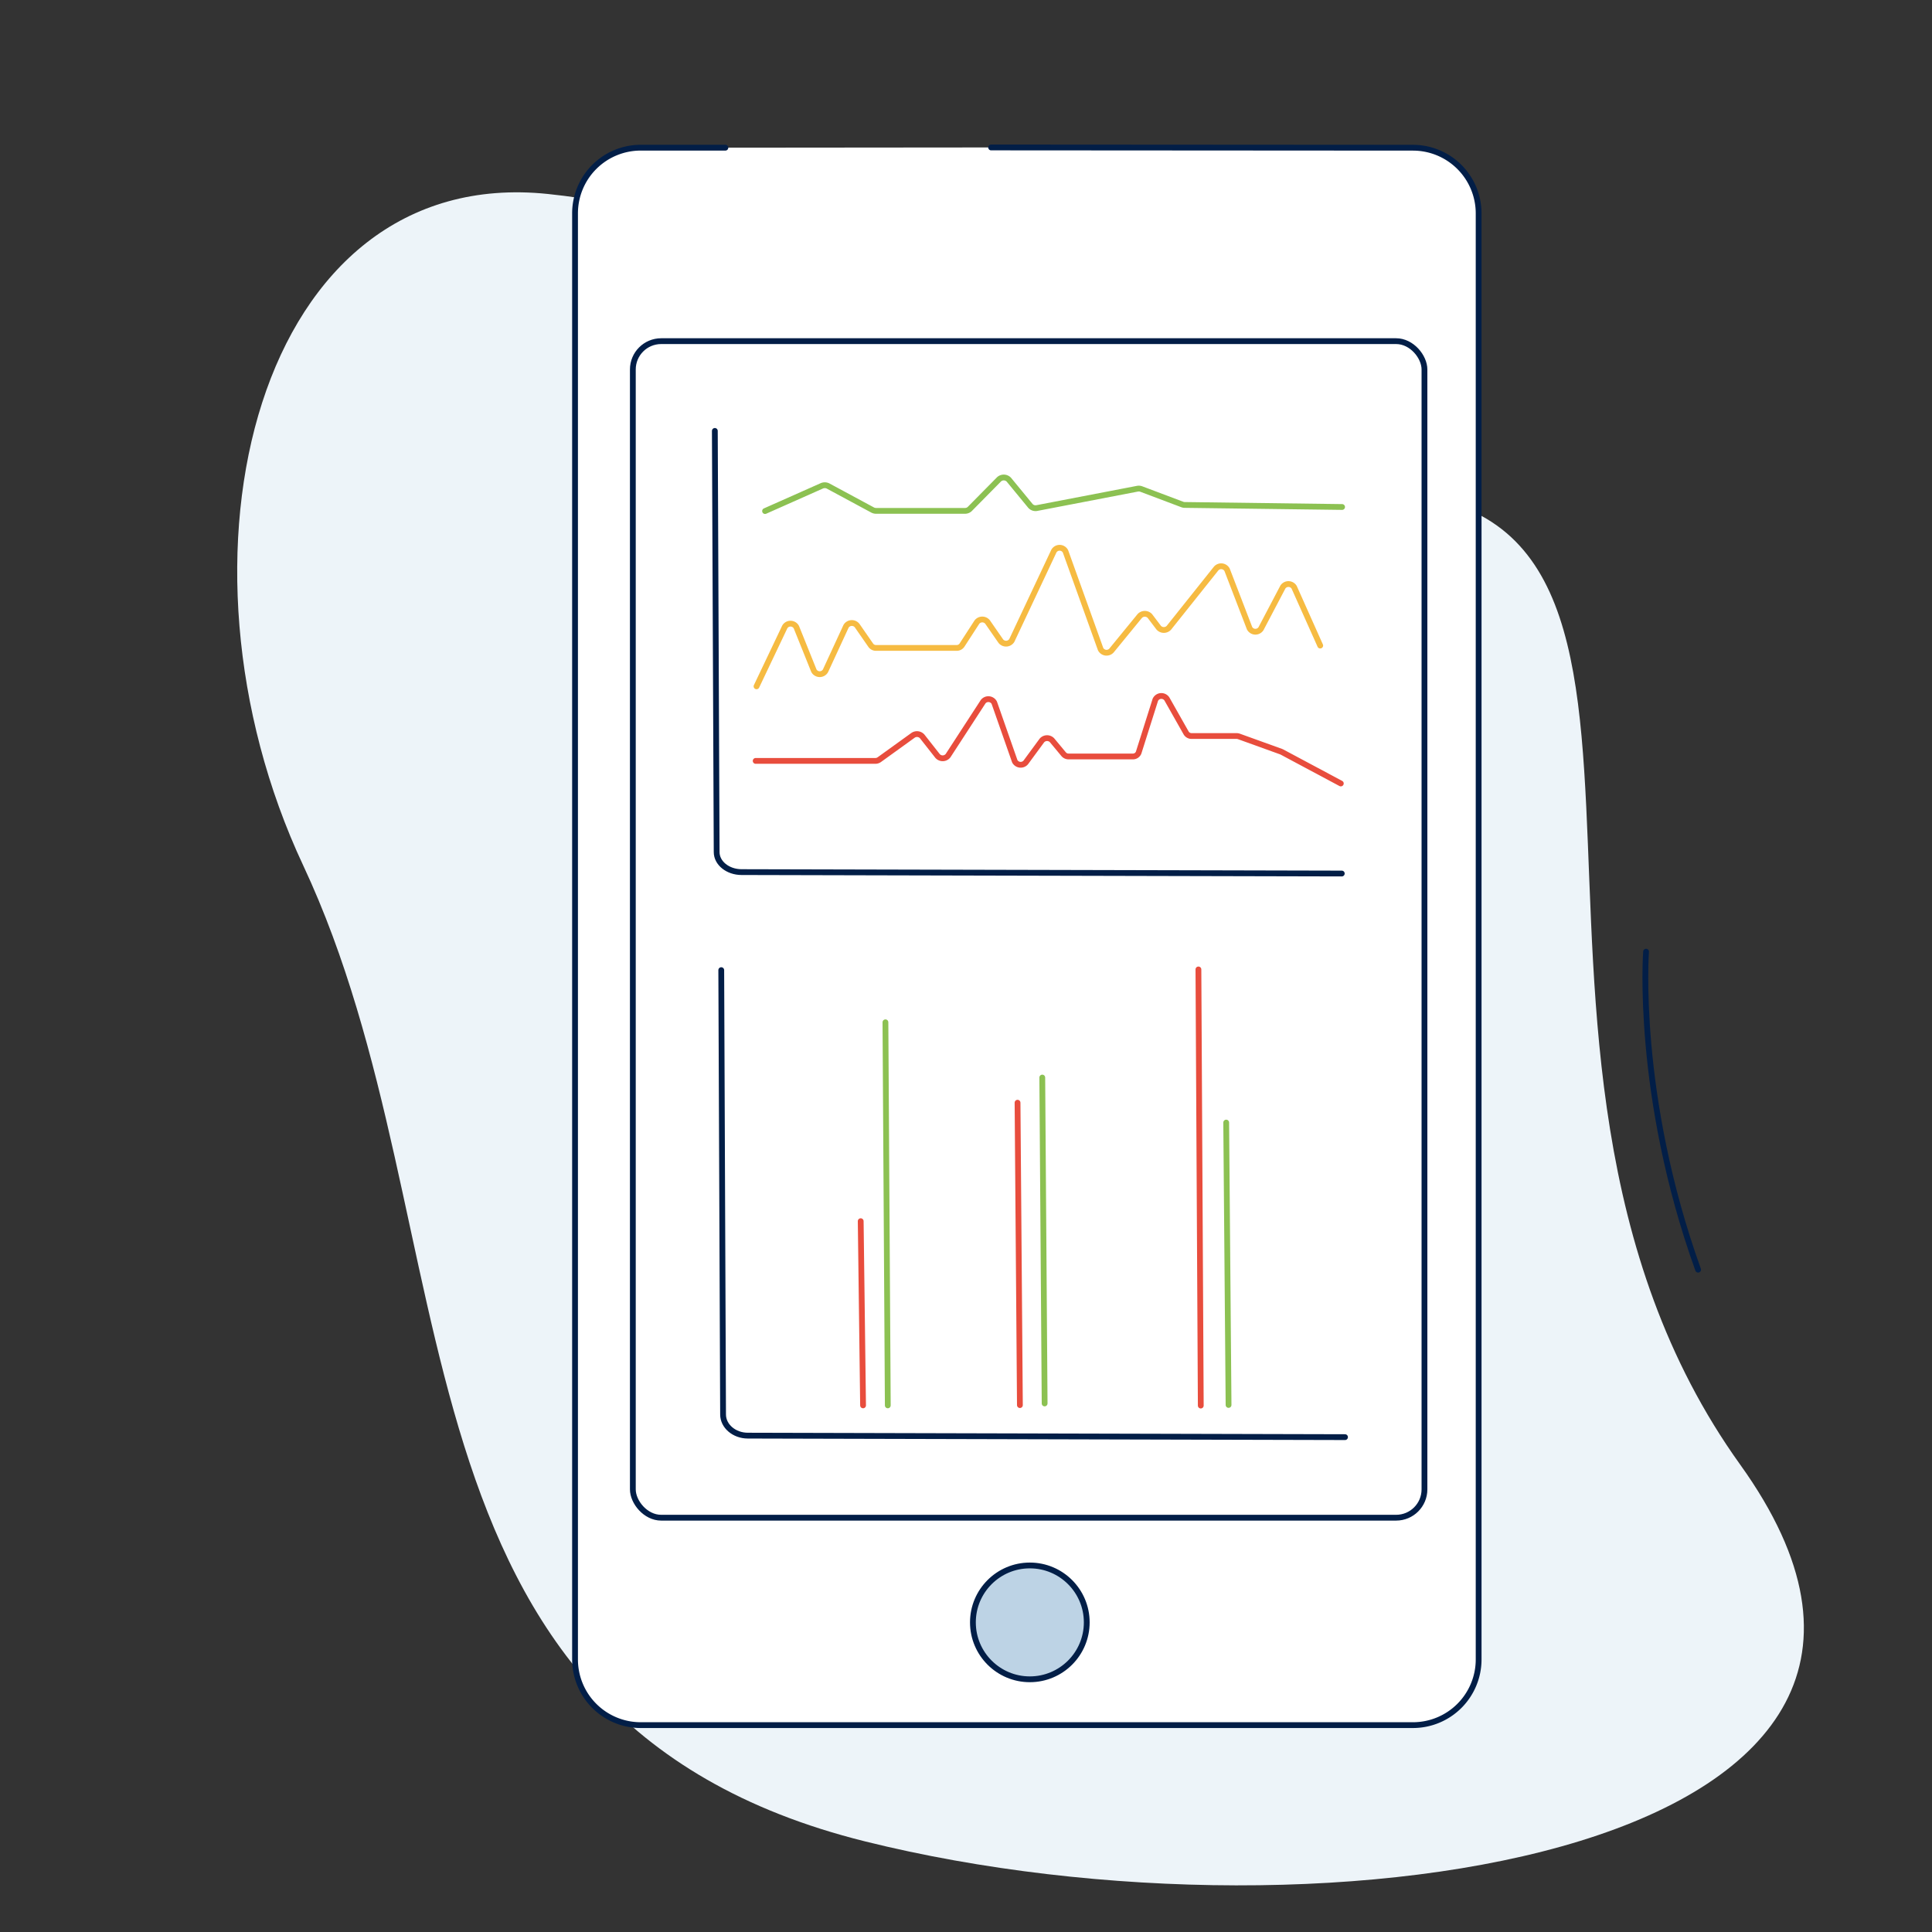 <svg xmlns="http://www.w3.org/2000/svg" width="500" height="500" viewBox="0 0 500 500"><rect x="0" y="0" width="500" height="500" fill="#333333" stroke="none"/><path d="M450.38,379.07c71.68,99.9-106.74,127.25-226.47,97.49C96.39,444.85,123.09,319.17,78.48,224,41,144.11,66.51,42.35,141.79,50.2c91.37,9.52,152.33,82.68,203.5,77.87C457.4,117.53,372.09,270,450.38,379.07Z" fill="#edf4f9"/><path d="M426,246.29s-2.8,37.07,13.47,82.3" fill="none" stroke="#021e47" stroke-linecap="round" stroke-linejoin="round" stroke-width="1.5"/><path d="M187.73,38.22H165.82a17,17,0,0,0-17,17V429.46a17,17,0,0,0,17,17H365.67a17,17,0,0,0,17-17V55.23a17,17,0,0,0-17-17L256.5,38.16" fill="#fff" stroke="#021e47" stroke-linecap="round" stroke-linejoin="round" stroke-width="1.5"/><rect x="163.78" y="88.29" width="204.87" height="304.49" rx="7.33" fill="#fff" stroke="#021e47" stroke-linecap="round" stroke-linejoin="round" stroke-width="1.5"/><circle cx="266.52" cy="419.87" r="14.73" fill="#bdd3e5" stroke="#021e47" stroke-linecap="round" stroke-linejoin="round" stroke-width="1.5"/><path d="M185,111.52l.47,109c0,2.85,2.88,5.17,6.43,5.18l155.35.37" fill="none" stroke="#021e47" stroke-linecap="round" stroke-linejoin="round" stroke-width="1.5"/><path d="M195.57,196.92h31a1.76,1.76,0,0,0,1-.33l8.71-6.28a1.81,1.81,0,0,1,2.37.26l4,5.09a1.77,1.77,0,0,0,2.71-.1l9.06-13.94a1.72,1.72,0,0,1,2.9.25L262.62,197a1.73,1.73,0,0,0,2.86.3l4.15-5.65a1.78,1.78,0,0,1,2.65-.06l3,3.61a1.67,1.67,0,0,0,1.3.57h16.57a1.57,1.57,0,0,0,1.53-1L299,181.11a1.72,1.72,0,0,1,3-.21l5,8.84a1.62,1.62,0,0,0,1.43.74H320a2,2,0,0,1,.64.11l10.92,3.94.22.1L347,202.76" fill="none" stroke="#e84d3d" stroke-linecap="round" stroke-linejoin="round" stroke-width="1.5"/><path d="M195.79,177.62l7.31-15.37a1.72,1.72,0,0,1,3,.06l4.53,11.26a1.72,1.72,0,0,0,3,.05l5.34-11.56a1.75,1.75,0,0,1,2.84-.18l3.57,5.15a1.65,1.65,0,0,0,1.37.65h20.8a1.64,1.64,0,0,0,1.39-.69l3.89-6a1.76,1.76,0,0,1,2.76,0l3.42,4.94a1.75,1.75,0,0,0,2.84-.17l10.9-23.15a1.71,1.71,0,0,1,3,.09l9.09,25.3a1.73,1.73,0,0,0,2.82.35l7.29-8.91a1.79,1.79,0,0,1,2.65,0l2.27,3a1.78,1.78,0,0,0,2.66,0l12.21-15.31a1.74,1.74,0,0,1,2.82.31l5.83,15.15a1.72,1.72,0,0,0,2.95.12l5.67-10.79a1.73,1.73,0,0,1,2.92.07l6.74,15.08" fill="none" stroke="#f6bb42" stroke-linecap="round" stroke-linejoin="round" stroke-width="1.5"/><path d="M198,132.26l14.63-6.5a1.92,1.92,0,0,1,1.64,0l11.58,6.24a1.87,1.87,0,0,0,.88.21h23a1.76,1.76,0,0,0,1.23-.47l7.59-7.69a1.82,1.82,0,0,1,2.54.09l5.6,6.81a1.78,1.78,0,0,0,1.67.53l26-5a1.86,1.86,0,0,1,1,.08L306,130.57a1.9,1.9,0,0,0,.63.11l40.7.53" fill="none" stroke="#8cc152" stroke-linecap="round" stroke-linejoin="round" stroke-width="1.5"/><path d="M186.66,251.07l.47,115c0,3,2.87,5.46,6.39,5.47l154.57.39" fill="none" stroke="#021e47" stroke-linecap="round" stroke-linejoin="round" stroke-width="1.5"/><line x1="310.15" y1="250.89" x2="310.76" y2="363.76" fill="none" stroke="#e84d3d" stroke-linecap="round" stroke-linejoin="round" stroke-width="1.5"/><line x1="317.34" y1="290.52" x2="317.95" y2="363.6" fill="none" stroke="#8cc152" stroke-linecap="round" stroke-linejoin="round" stroke-width="1.5"/><line x1="263.34" y1="285.38" x2="263.95" y2="363.64" fill="none" stroke="#e84d3d" stroke-linecap="round" stroke-linejoin="round" stroke-width="1.5"/><line x1="269.74" y1="278.87" x2="270.35" y2="363.21" fill="none" stroke="#8cc152" stroke-linecap="round" stroke-linejoin="round" stroke-width="1.5"/><line x1="222.75" y1="316.04" x2="223.36" y2="363.71" fill="none" stroke="#e84d3d" stroke-linecap="round" stroke-linejoin="round" stroke-width="1.5"/><line x1="229.15" y1="264.57" x2="229.76" y2="363.71" fill="none" stroke="#8cc152" stroke-linecap="round" stroke-linejoin="round" stroke-width="1.5"/></svg>